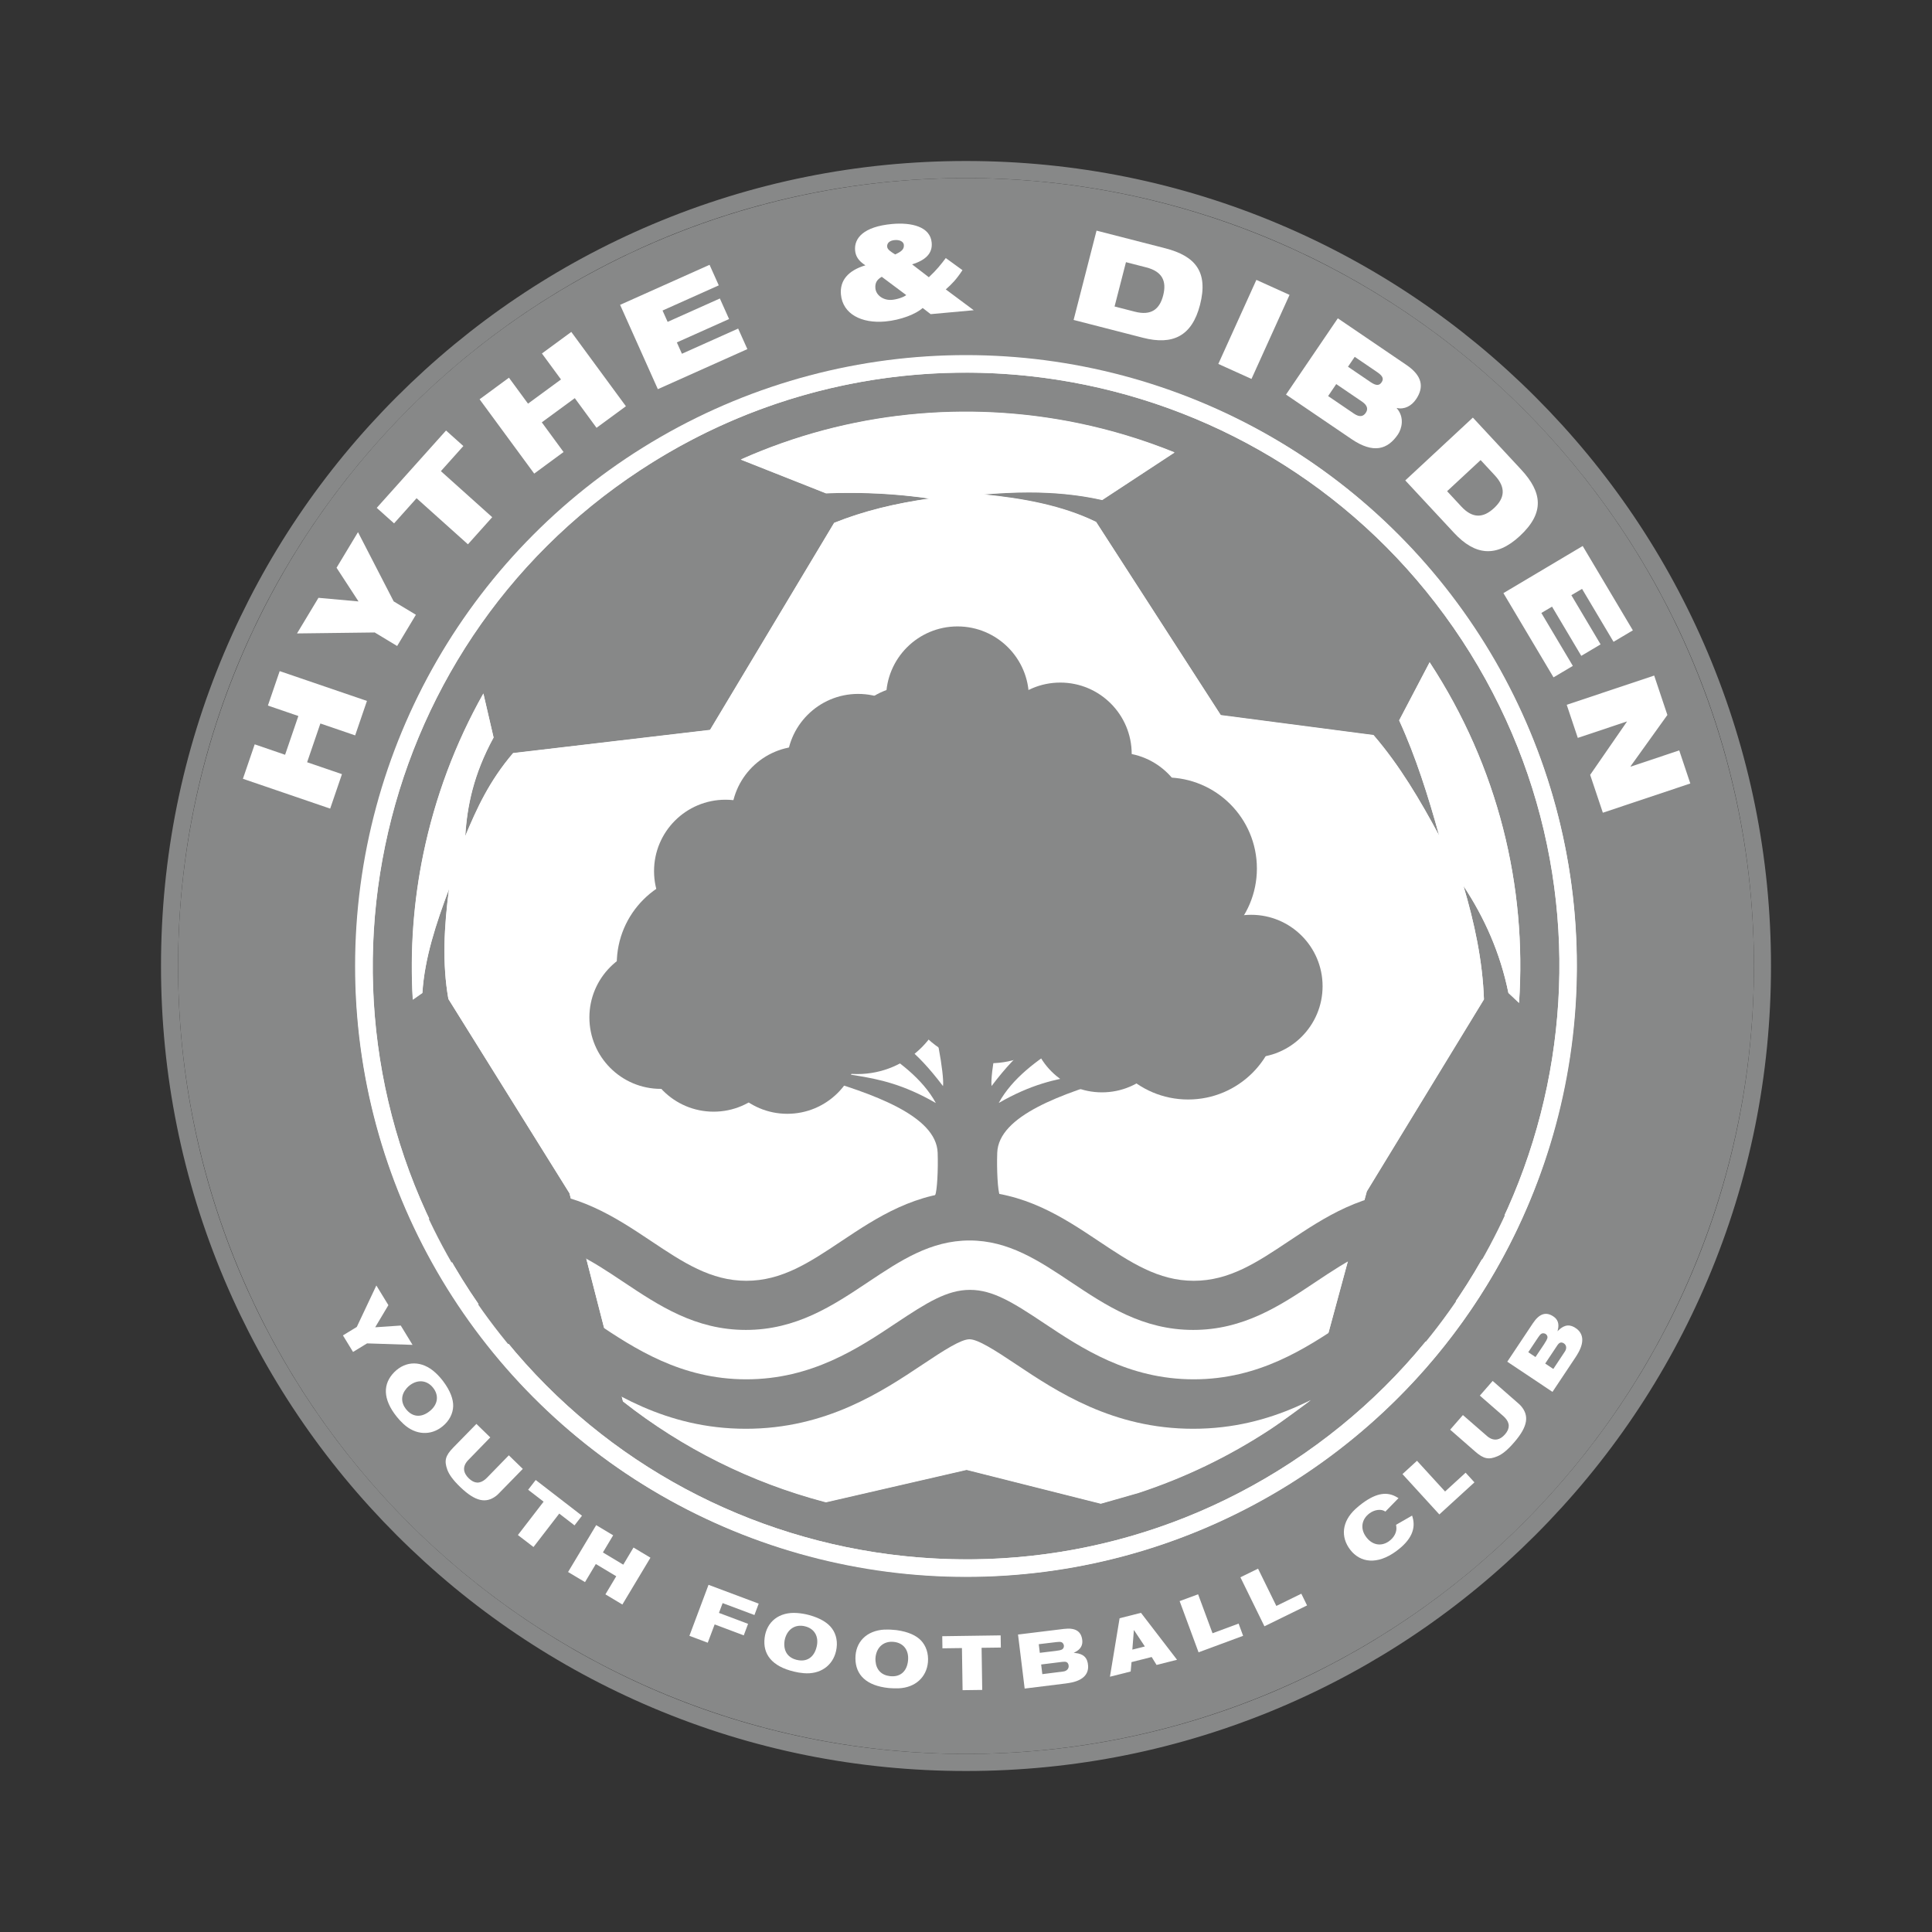 <?xml version="1.0" encoding="UTF-8"?>
<svg xmlns="http://www.w3.org/2000/svg" xmlns:xlink="http://www.w3.org/1999/xlink" id="Layer_2" viewBox="0 0 300 300">
  <rect x="0" y="0" width="300" height="300" fill="#333333" stroke="none"/>
  <defs>
    <style>.cls-1{fill:none;}.cls-2{clip-path:url(#clippath);}.cls-3{fill:#008a3e;}.cls-4,.cls-5{fill:#fff;}.cls-6,.cls-7{fill:#878888;}.cls-7,.cls-5{fill-rule:evenodd;}</style>
    <clipPath id="clippath">
      <circle class="cls-1" cx="150" cy="150" r="92.2"></circle>
    </clipPath>
  </defs>
  <g id="Layer_1-2">
    <rect class="cls-1" width="300" height="300"></rect>
    <circle class="cls-6" cx="150" cy="150" r="122.35"></circle>
    <path class="cls-6" d="m150,27.65c67.57,0,122.35,54.78,122.35,122.35s-54.78,122.35-122.35,122.35S27.65,217.57,27.65,150,82.43,27.65,150,27.65m0-2.65c-16.87,0-33.24,3.31-48.66,9.82-14.89,6.3-28.25,15.31-39.73,26.79-11.48,11.48-20.49,24.85-26.79,39.73-6.52,15.41-9.82,31.78-9.82,48.66s3.31,33.24,9.82,48.66c6.3,14.89,15.31,28.25,26.79,39.73,11.48,11.48,24.85,20.49,39.73,26.79,15.41,6.52,31.78,9.82,48.66,9.82s33.24-3.31,48.66-9.82c14.89-6.3,28.25-15.31,39.73-26.79,11.48-11.48,20.49-24.85,26.79-39.73,6.52-15.41,9.82-31.78,9.82-48.66s-3.31-33.24-9.82-48.66c-6.3-14.89-15.31-28.25-26.79-39.73-11.48-11.48-24.85-20.49-39.73-26.79-15.41-6.52-31.78-9.82-48.66-9.82h0Z"></path>
    <circle class="cls-4" cx="150" cy="150" r="94.86"></circle>
    <path class="cls-4" d="m49.75,112.34l-2.06,6.02,5.41,1.85-1.83,5.35-13.55-4.63,1.83-5.35,4.72,1.62,2.06-6.02-4.73-1.62,1.83-5.35,13.55,4.63-1.83,5.35-5.41-1.85Z"></path>
    <path class="cls-4" d="m58.21,98.21l-12.09.15,3.33-5.53,6.22.56-3.41-5.23,3.33-5.53,5.54,10.75,3.45,2.08-2.91,4.85-3.45-2.08Z"></path>
    <path class="cls-4" d="m64.68,77.37l-3.49,3.9-2.69-2.41,10.76-12.01,2.69,2.41-3.49,3.9,7.97,7.15-3.77,4.21-7.97-7.15Z"></path>
    <path class="cls-4" d="m89.26,61.82l-5.13,3.76,3.38,4.61-4.56,3.35-8.48-11.54,4.56-3.35,2.96,4.03,5.12-3.76-2.96-4.03,4.56-3.35,8.48,11.54-4.56,3.35-3.38-4.61Z"></path>
    <path class="cls-4" d="m96.28,47.34l13.9-6.22,1.43,3.19-8.73,3.91.79,1.76,8.11-3.63,1.43,3.19-8.11,3.63.79,1.76,8.73-3.91,1.43,3.19-13.9,6.22-5.85-13.07Z"></path>
    <path class="cls-4" d="m143.28,47.82c-1.04.94-3.39,1.88-5.83,2.1-3.66.33-6.59-1.15-6.87-4.19-.2-2.16,1.11-3.73,3.8-4.53-1.11-.7-1.52-1.45-1.6-2.31-.17-1.88,1.27-3.7,5.75-4.11,3-.27,5.92.41,6.14,2.89.15,1.62-.86,2.7-3.04,3.38l2.6,2c1.26-1.18,1.91-2.03,2.63-2.98l2.59,1.88c-.99,1.5-1.66,2.16-2.59,2.99l4.34,3.23-6.69.61-1.24-.96Zm-6.36-4.84c-.78.45-1.06.98-.99,1.78.1,1.1,1.26,1.92,2.58,1.8.88-.08,1.87-.45,2.21-.74l-3.8-2.84Zm2.08-3.47c.91-.42,1.42-.77,1.35-1.49-.05-.5-.64-.81-1.42-.74-.82.07-1.22.49-1.17,1.03.04.42.47.72,1.24,1.2Z"></path>
    <path class="cls-4" d="m170.26,35.81l10.67,2.74c4.7,1.21,6.72,3.67,5.41,8.78-1.25,4.88-4.25,6.3-8.85,5.12l-10.78-2.77,3.56-13.87Zm2.81,11.78l3.15.81c2.51.64,3.84-.34,4.4-2.54s-.13-3.7-2.63-4.34l-3.15-.81-1.77,6.88Z"></path>
    <path class="cls-4" d="m195.09,43.46l5.15,2.33-5.91,13.05-5.15-2.33,5.91-13.05Z"></path>
    <path class="cls-4" d="m207.74,49.43l10.65,7.24c2.44,1.66,2.79,3.42,1.49,5.33-.72,1.06-1.83,1.62-2.98,1.35l-.02.03c1.26,1.44.78,3.2.19,4.08-1.58,2.32-3.78,3.06-7.24.7l-10.14-6.89,8.05-11.85Zm-1.51,12.07l4,2.72c.93.63,1.48.42,1.84-.11.35-.51.35-1.12-.58-1.75l-4-2.72-1.26,1.86Zm3.09-4.55l3.53,2.4c.95.64,1.38.47,1.69,0,.3-.45.29-.89-.65-1.54l-3.53-2.4-1.04,1.53Z"></path>
    <path class="cls-4" d="m228.7,64.84l7.5,8.07c3.3,3.56,3.67,6.72-.19,10.31-3.69,3.43-6.98,3.01-10.22-.47l-7.58-8.15,10.49-9.75Zm-3.99,11.44l2.21,2.38c1.76,1.89,3.41,1.78,5.07.24,1.66-1.54,1.89-3.18.13-5.08l-2.21-2.38-5.2,4.83Z"></path>
    <path class="cls-4" d="m245.77,84.8l7.78,13.08-3,1.78-4.89-8.22-1.66.98,4.54,7.64-3,1.78-4.54-7.64-1.66.98,4.89,8.22-3,1.78-7.78-13.08,12.31-7.32Z"></path>
    <path class="cls-4" d="m256.86,104.9l2.05,6.12-5.71,7.96.02.06,7.53-2.52,1.72,5.14-13.58,4.54-1.97-5.88,5.7-8.25v-.04s-7.62,2.55-7.62,2.55l-1.72-5.14,13.58-4.54Z"></path>
    <path class="cls-4" d="m60.31,202.66l-2.05,3.44,3.97-.27,1.83,3-7.06-.23-2.18,1.33-1.57-2.57,2.15-1.31,3.04-6.44,1.86,3.04Z"></path>
    <path class="cls-4" d="m67.6,213.14c.45.41.86.87,1.23,1.36,1.13,1.51,1.56,2.8,1.54,3.84-.03,1.14-.59,2.29-1.66,3.15-1.79,1.46-4.17,1.38-6.07-.39-.38-.35-.72-.72-1.04-1.12-2.2-2.75-2.16-5.12-.37-6.92,1.8-1.8,4.29-1.82,6.37.08Zm-4.55,5.67c.96,1.23,2.34,1.39,3.69.3,1.27-1.02,1.45-2.44.51-3.62-.92-1.16-2.32-1.33-3.57-.42-.2.15-.38.31-.54.5-.9,1.04-.91,2.19-.1,3.24Z"></path>
    <path class="cls-4" d="m73.97,221.1l2.16,2.1-3.49,3.59c-.07.07-.14.15-.2.24-.6.82-.51,1.69.36,2.53.86.83,1.7.86,2.55.15.09-.08.18-.15.26-.24l3.4-3.49,2.17,2.11-3.79,3.88c-.12.13-.26.24-.4.35-1.52,1.12-3.13.88-5.49-1.38-1.2-1.15-1.78-2.01-2.04-2.72-.5-1.39-.32-2.17.92-3.44l3.6-3.68Z"></path>
    <path class="cls-4" d="m83.18,229.81l7.19,5.55-1.16,1.5-2.37-1.83-4,5.19-2.42-1.86,3.99-5.18-2.4-1.85,1.16-1.5Z"></path>
    <path class="cls-4" d="m92.57,236.82l2.64,1.58-1.59,2.66,3.16,1.9,1.59-2.66,2.63,1.58-4.36,7.27-2.63-1.58,1.68-2.81-3.17-1.9-1.68,2.81-2.63-1.57,4.36-7.27Z"></path>
    <path class="cls-4" d="m110.02,246.09l7.79,2.92-.66,1.77-4.94-1.85-.57,1.52,4.52,1.7-.67,1.79-4.52-1.7-1.07,2.84-2.85-1.07,2.97-7.92Z"></path>
    <path class="cls-4" d="m123.81,250.47c.61.05,1.22.15,1.81.31,1.82.49,2.96,1.25,3.57,2.09.68.91.94,2.17.63,3.51-.51,2.25-2.44,3.66-5.03,3.43-.51-.04-1.02-.13-1.51-.25-3.43-.82-4.86-2.71-4.55-5.23.31-2.53,2.27-4.08,5.07-3.86Zm-.1,7.27c1.51.38,2.7-.34,3.1-2.04.38-1.59-.35-2.82-1.82-3.17-1.44-.35-2.65.38-3.08,1.87-.07.24-.11.48-.12.73-.07,1.38.63,2.29,1.92,2.62Z"></path>
    <path class="cls-4" d="m137.35,253.05c.61-.03,1.23,0,1.83.07,1.87.25,3.1.85,3.82,1.6.79.82,1.21,2.03,1.09,3.39-.21,2.3-1.94,3.94-4.54,4.05-.51.02-1.02,0-1.53-.04-3.51-.36-5.17-2.05-5.19-4.59-.02-2.54,1.71-4.34,4.52-4.49Zm.85,7.22c1.55.18,2.63-.69,2.8-2.42.16-1.63-.72-2.75-2.22-2.9-1.47-.15-2.58.72-2.81,2.25-.04.24-.04.49-.02.73.11,1.37.93,2.19,2.24,2.34Z"></path>
    <path class="cls-4" d="m146.3,254.07l9.08-.13.03,1.89-2.99.04.1,6.54-3.05.04-.1-6.54-3.03.04-.03-1.9Z"></path>
    <path class="cls-4" d="m158.08,253.81l7.1-.87c1.84-.23,2.7.38,2.87,1.71.1.82-.24,1.45-1.13,1.9l-.2.1h0s.28.03.28.03c1.25.13,1.89.75,1.96,1.97.08,1.25-.71,2.19-2.48,2.59-.33.07-.66.13-.99.17l-6.38.79-1.03-8.38Zm5.87,2.54c.88-.11,1.08-.21,1.21-.52.04-.1.05-.2.04-.31-.01-.1-.05-.19-.1-.28-.18-.27-.37-.34-1.05-.26l-2.75.33.16,1.34,2.49-.3Zm1.16,3.2c.58-.07.91-.5.82-.97,0-.03-.01-.07-.02-.1-.12-.38-.36-.5-.93-.43l-3.31.41.18,1.5,3.25-.41Z"></path>
    <path class="cls-4" d="m173.85,251.28l3.32-.84,5.6,7.29-3.18.8-.76-1.23-3.13.79-.13,1.46-3.22.81,1.5-9.08Zm3.92,4.38l-1.7-2.56h0s-.24,3.05-.24,3.05l1.95-.49Z"></path>
    <path class="cls-4" d="m183.17,248.62l2.87-1.06,2.24,6.05,4.05-1.5.7,1.9-6.92,2.56-2.94-7.96Z"></path>
    <path class="cls-4" d="m192.61,244.92l2.74-1.34,2.84,5.79,3.88-1.9.89,1.82-6.62,3.24-3.73-7.61Z"></path>
    <path class="cls-4" d="m217.15,232.64l-2.03,2.08-.15-.09c-.51-.3-1.48-.25-2.3.35-1.24.91-1.47,2.35-.6,3.59.95,1.36,2.37,1.61,3.57.78.88-.61,1.29-1.51,1.18-2.29l-.04-.29,2.49-1.43.07.23c.53,1.78-.15,3.57-2.6,5.34-2.89,2.09-5.51,1.77-7.08-.27-1.53-2-1.28-4.38.8-6.31.34-.32.7-.61,1.07-.89,2.27-1.68,3.92-1.83,5.39-.95l.24.14Z"></path>
    <path class="cls-4" d="m217.77,228.9l2.26-2.07,4.36,4.77,3.19-2.92,1.37,1.5-5.45,4.98-5.73-6.27Z"></path>
    <path class="cls-4" d="m225.18,222l1.98-2.27,3.78,3.29c.08.07.16.13.25.19.85.56,1.72.42,2.51-.49.78-.9.76-1.75.01-2.56-.08-.09-.16-.17-.25-.25l-3.67-3.2,1.99-2.28,4.08,3.57c.13.12.26.24.37.38,1.2,1.45,1.05,3.08-1.08,5.55-1.08,1.26-1.9,1.89-2.61,2.19-1.36.58-2.15.44-3.48-.73l-3.88-3.39Z"></path>
    <path class="cls-4" d="m234.06,211.43l3.97-5.96c1.03-1.54,2.05-1.8,3.17-1.06.69.46.94,1.13.7,2.1l-.06.21h0s.2-.19.2-.19c.92-.87,1.8-.94,2.77-.21,1,.76,1.2,1.97.35,3.58-.16.3-.33.59-.52.87l-3.57,5.36-7.03-4.69Zm5.76-2.8c.49-.74.55-.96.4-1.26-.05-.09-.12-.17-.21-.23-.08-.05-.18-.09-.28-.1-.32-.04-.5.06-.88.62l-1.54,2.31,1.12.75,1.4-2.09Zm3.19,1.21c.32-.49.21-1.02-.2-1.26-.03-.02-.06-.03-.09-.05-.36-.15-.62-.06-.93.42l-1.85,2.78,1.26.84,1.81-2.73Z"></path>
    <path class="cls-7" d="m99.42,72.99c21.26-13.97,46.18-17.99,69.26-13.21,23.09,4.78,44.36,18.37,58.33,39.63,13.96,21.26,17.99,46.17,13.21,69.27-4.78,23.09-18.37,44.36-39.63,58.32-21.26,13.97-46.17,17.99-69.27,13.21-23.09-4.78-44.36-18.37-58.32-39.63-13.97-21.26-17.99-46.18-13.21-69.27,4.78-23.09,18.37-44.36,39.63-58.32h0Zm-35.33,82.22c-.45-7.62.11-15.24,1.65-22.67,1.8-8.67,4.92-17.07,9.31-24.86l1.58,6.82c-3.13,5.74-4.11,10.66-4.4,15.33,1.79-4.27,3.72-8.55,7.44-12.9,10.19-1.2,20.39-2.4,30.58-3.6l19.27-32.15c4.56-1.84,9.55-3.03,14.84-3.78-5.51-.81-10.85-1.02-16.09-.82-4.42-1.75-8.83-3.49-13.24-5.24,16.82-7.5,35.17-9.2,52.43-5.63,5.09,1.05,10.08,2.57,14.91,4.52l-11.22,7.37c-6.22-1.39-12.38-1.38-18.52-.85,6.33.62,12.36,1.74,17.57,4.28,6.45,10,12.91,20,19.36,30l23.72,3.1c4.09,4.75,7.23,10.11,10.19,15.6-1.72-6.19-3.63-12.26-6.21-17.89,1.58-3.01,3.15-6.01,4.73-9.02,10.66,16.28,15.09,34.84,13.88,52.88-.55-.52-1.1-1.03-1.65-1.55-1.27-6.23-3.72-11.69-6.98-16.62,1.72,5.8,2.97,11.65,3.18,17.62-6.06,9.94-12.13,19.89-18.19,29.82l-8.8,32.47-.49.38s-3.73,2.78-5.69,4.08c-6.52,4.28-13.4,7.56-20.47,9.88-.33.11-5.53,1.57-5.86,1.67l-20.83-5.25-21.84,5.03s-.26-.07-.39-.1c-11.2-2.98-21.82-8.22-31.13-15.55l-8.31-32.33-18.8-30.16c-.97-5.49-.67-11.25.1-17.09-2,5.34-3.79,10.7-4.14,16.15-.49.35-.98.7-1.48,1.04h0Zm48.45-38.41c3.55,10.42,8.47,19.94,14.77,28.55l-10.2,30.86c-8.17,4.51-17.01,7.13-26.31,8.43,10,1.4,19.67,1.54,29.01.43l27.2,18.83,3.53,20.97,3.76-21.3,26.97-20.28c9.45,2.51,19.03,2.96,28.73,1.36-8.76-.47-17.06-3.22-24.88-8.25l-9.49-33.44c4.84-7.62,8.22-16.72,10.11-27.33-4.9,8.7-10.87,15.77-17.57,21.72l-34.16,1.82c-8.32-6.7-15.22-14.33-21.47-22.38h0Z"></path>
    <path class="cls-4" d="m149.91,57.86c6.32,0,12.61.65,18.78,1.93,23.09,4.78,44.36,18.37,58.33,39.63,13.96,21.26,17.99,46.17,13.21,69.27-4.78,23.09-18.37,44.36-39.63,58.32-15.59,10.24-33.14,15.13-50.49,15.13-6.32,0-12.61-.65-18.77-1.92-23.09-4.78-44.36-18.37-58.32-39.63-13.97-21.26-17.99-46.18-13.21-69.27,4.78-23.09,18.37-44.36,39.63-58.32,15.58-10.24,33.14-15.13,50.49-15.13m-21.64,18.74c1.21-.05,2.43-.07,3.66-.07,4.07,0,8.2.27,12.43.89-5.29.74-10.28,1.93-14.84,3.78l-19.27,32.15c-10.19,1.2-20.39,2.4-30.58,3.6-3.72,4.35-5.65,8.63-7.44,12.9.29-4.66,1.27-9.59,4.4-15.33l-1.58-6.82c-4.39,7.79-7.51,16.19-9.31,24.86-1.54,7.42-2.1,15.05-1.65,22.67.49-.35.99-.7,1.48-1.04.35-5.45,2.14-10.81,4.14-16.15-.76,5.85-1.07,11.6-.1,17.09l18.8,30.16,8.31,32.33c9.31,7.33,19.93,12.57,31.13,15.55.13.03.39.1.39.1l21.84-5.03,20.83,5.25c.33-.1,5.53-1.56,5.86-1.67,7.07-2.32,13.95-5.6,20.47-9.88,1.97-1.29,5.69-4.08,5.69-4.08l.49-.38,8.8-32.47c6.06-9.94,12.12-19.88,18.19-29.82-.21-5.98-1.46-11.82-3.18-17.62,3.26,4.93,5.71,10.39,6.98,16.62.55.52,1.1,1.03,1.65,1.55,1.22-18.04-3.21-36.6-13.88-52.88-1.58,3-3.15,6.01-4.73,9.02,2.58,5.63,4.49,11.7,6.21,17.89-2.95-5.49-6.1-10.86-10.19-15.6l-23.72-3.1c-6.46-10-12.91-20-19.36-30-5.22-2.53-11.25-3.66-17.57-4.28,2.37-.2,4.74-.33,7.12-.33,3.78,0,7.58.32,11.4,1.18l11.22-7.37c-4.83-1.95-9.83-3.47-14.91-4.52-5.76-1.19-11.63-1.8-17.53-1.8-11.79,0-23.69,2.42-34.9,7.42,4.41,1.75,8.83,3.5,13.24,5.24m57.48,39.05c-1.9,10.6-5.27,19.71-10.11,27.33l9.49,33.44c7.82,5.03,16.12,7.78,24.88,8.25-3.78.62-7.55.94-11.29.94-5.86,0-11.68-.77-17.44-2.3l-26.97,20.28-3.76,21.3-3.53-20.97-27.2-18.83c-4.14.49-8.34.74-12.61.74-5.36,0-10.83-.39-16.4-1.17,9.3-1.3,18.13-3.92,26.31-8.43l10.2-30.86c-6.3-8.62-11.22-18.13-14.77-28.55,6.26,8.05,13.15,15.68,21.47,22.38l34.16-1.82c6.71-5.95,12.68-13.02,17.57-21.72m-35.83-60.45v2.65-2.65c-18.48,0-36.44,5.39-51.95,15.57-21.16,13.9-35.64,35.21-40.77,60-5.14,24.79-.31,50.1,13.59,71.26,13.9,21.16,35.21,35.64,60,40.77,6.35,1.31,12.84,1.98,19.31,1.98,18.48,0,36.44-5.38,51.95-15.57,21.16-13.9,35.64-35.21,40.77-60,5.13-24.8.31-50.11-13.59-71.26-13.9-21.16-35.21-35.64-60.01-40.77-6.35-1.31-12.84-1.98-19.31-1.98h0Zm-27.71,16.14c8.89-3.16,18.18-4.75,27.72-4.75,5.69,0,11.41.59,17,1.74,3.24.67,6.45,1.54,9.6,2.59l-5.9,3.88c-3.4-.68-6.97-1.01-10.86-1.01-2.27,0-4.68.11-7.35.34l-.03,5.29c6.89.67,11.87,1.82,16.01,3.71,5.51,8.54,11.03,17.08,16.54,25.63l2.41,3.74.67,1.03,1.22.16,22.7,2.97c3.73,4.5,6.63,9.55,9.21,14.36l4.9-1.97c-1.45-5.2-3.26-11.25-5.82-17.09l.11-.22c.62-1.18,1.24-2.36,1.85-3.54,6.16,10.61,9.85,22.24,10.91,34.3-1.04-2.17-2.25-4.3-3.64-6.41l-4.76,2.22c1.82,6.14,2.79,11.3,3.04,16.18-2.96,4.85-5.92,9.7-8.87,14.55-2.88,4.72-5.76,9.45-8.64,14.17l-.07-1.19c-7.95-.42-15.59-2.88-22.75-7.3l-8.9-31.33c4.68-7.68,7.99-16.84,9.85-27.27l-4.93-1.77c-4.34,7.72-9.69,14.41-16.34,20.42l-32.2,1.71c-6.97-5.72-13.43-12.52-20.26-21.31l-4.61,2.48c3.47,10.18,8.28,19.65,14.33,28.15l-9.44,28.57c-7.22,3.84-15.24,6.34-24.49,7.64v1.47s-18.29-29.34-18.29-29.34c-.71-4.4-.65-9.3.2-15.79l-4.75-1.18c.21-1.37.46-2.74.74-4.1.42-2.02.91-4.02,1.47-6-.1.85-.18,1.71-.23,2.59l5.1,1.19c1.62-3.86,3.33-7.65,6.35-11.41l10.89-1.28,18.63-2.19,1.3-.15.67-1.12,18.8-31.38c3.91-1.49,8.31-2.57,13.4-3.29l.02-5.26c-4.2-.62-8.4-.92-12.82-.92-1.05,0-2.12.02-3.19.05l-2.11-.83c-1.48-.58-2.95-1.17-4.43-1.75h0Zm34.54,133.74l25.12-18.89c5.56,1.37,11.23,2.06,16.86,2.06,3.33,0,6.71-.24,10.08-.72l-7.69,28.37c-.86.64-3.72,2.75-5.31,3.8-6.19,4.07-12.87,7.29-19.84,9.58-.21.07-1.94.56-3.2.91-.85.24-1.46.41-1.88.53l-20.13-5.07-.62-.16-.62.14-21.2,4.88c-10.68-2.88-20.51-7.74-29.22-14.45l-7.35-28.62c5.23.68,10.44,1.02,15.49,1.02,4.01,0,8.01-.22,11.92-.64l25.46,17.63,3.35,19.87,5.23.02,3.58-20.27h0Z"></path>
    <polygon class="cls-5" points="152.29 90.66 194.11 118.34 211.79 177.64 210.01 184.67 196.19 216.26 150.33 228.26 96.23 196.03 90.8 184.65 108.44 118.67 135.24 99.49 152.29 90.66"></polygon>
    <path class="cls-6" d="m180.8,163.79c-10.89,4.3-15.67,1.7-25.72,7.48,4.18-7.66,15.62-11.43,18.29-14.51-.42-.01-.75-.04-1.01-.13-.34-.11-.58-.33-.8-.71-6.02,6.07-8.73,1-17.59,12.72-.24-1.72,1.19-9.92,2.5-12.4-.79.25-1.41.34-1.95.29-.71-.06-1.28-.34-1.89-.82-.35,1.91-1.77,5.23-2.29,8.09-.01.06-.14.63-.14.63,0,0-.13-.57-.14-.63-.52-2.85-1.95-6.17-2.29-8.08-.62.48-1.19.77-1.89.82-.54.05-1.16-.05-1.95-.29,1.31,2.48,2.73,10.69,2.5,12.4-8.87-11.72-11.57-6.65-17.59-12.72-.22.38-.46.59-.8.71-.26.09-.59.11-1.01.13,2.67,3.08,14.11,6.85,18.29,14.51-10.05-5.79-14.83-3.19-25.72-7.48.1.4-.04.65-.86.91.44,0,.79.17,1.2.32,2.2.83,4.32,1.5,6.35,2.08h0c9.25,2.68,19.1,6.13,19.31,11.89.09,2.65-.09,5.99-.39,6.57-.19.36-.49.73-.96,1.15-.18.17-.04.47.2.44.98-.12,1.86-.33,2.67-.33.27,0,.52.02.77.08.35.08.72.06,1.06-.04.35-.11.81-.17,1.27-.18.47.02.92.08,1.28.18.34.1.71.12,1.06.04.25-.06.51-.08.77-.08.81,0,1.69.21,2.67.33.24.03.38-.27.2-.44-.47-.42-.77-.78-.96-1.15-.3-.58-.49-3.91-.39-6.57.2-5.76,10.06-9.21,19.31-11.89h0c2.02-.58,4.15-1.26,6.35-2.08.4-.15.76-.32,1.2-.32-.82-.26-.96-.5-.86-.91Z"></path>
    <path class="cls-3" d="m153.04,152.29c-1.2,3.76-1.74,8.71-2.96,11.73,1.19-5.05.69-9.49,1.78-13.07.23.38.65.91,1.19,1.34Z"></path>
    <g class="cls-2">
      <path class="cls-6" d="m428.55,184.98c-8.37,0-14.53,4.11-19.97,7.74-4.96,3.3-9.24,6.16-14.77,6.16s-9.81-2.85-14.77-6.16c-5.44-3.63-11.6-7.74-19.97-7.74s-14.53,4.11-19.97,7.74c-4.96,3.31-9.24,6.16-14.77,6.16s-9.81-2.85-14.77-6.16c-5.44-3.63-11.6-7.74-19.97-7.74s-14.53,4.11-19.97,7.74c-4.96,3.3-9.24,6.16-14.77,6.16s-9.81-2.85-14.77-6.16c-5.44-3.63-11.6-7.74-19.97-7.74s-14.53,4.11-19.97,7.74c-4.96,3.31-9.24,6.16-14.77,6.16s-9.81-2.85-14.77-6.16c-5.44-3.63-11.6-7.74-19.97-7.74s-14.53,4.11-19.97,7.74c-4.96,3.31-9.24,6.16-14.77,6.16s-9.81-2.85-14.77-6.16c-5.44-3.63-11.6-7.74-19.97-7.74s-14.53,4.11-19.97,7.74c-4.96,3.31-9.24,6.16-14.77,6.16s-9.81-2.85-14.77-6.16c-5.44-3.63-11.6-7.74-19.97-7.74s-14.53,4.11-19.97,7.74c-4.96,3.31-9.24,6.16-14.77,6.16s-9.81-2.85-14.77-6.16c-5.44-3.63-11.6-7.74-19.97-7.74s-14.53,4.11-19.97,7.74c-4.96,3.3-9.24,6.16-14.77,6.16s-9.81-2.85-14.77-6.16c-5.44-3.63-11.6-7.74-19.97-7.74h-2.95v7.64h2.95c6.05,0,10.76,3.13,15.73,6.45,5.49,3.66,11.16,7.44,19,7.44s13.52-3.78,19-7.44c4.98-3.32,9.68-6.45,15.73-6.45s10.76,3.13,15.73,6.45c5.49,3.66,11.16,7.44,19,7.44s13.52-3.78,19-7.44c4.98-3.32,9.68-6.45,15.73-6.45s10.76,3.13,15.73,6.45c5.49,3.66,11.16,7.44,19,7.44s13.52-3.78,19-7.44c4.98-3.32,9.68-6.45,15.73-6.45s10.76,3.13,15.73,6.45c5.49,3.66,11.16,7.44,19,7.44s13.52-3.78,19-7.44c4.98-3.32,9.68-6.45,15.73-6.45s10.76,3.13,15.73,6.45c5.49,3.66,11.16,7.44,19,7.44s13.52-3.78,19-7.44c4.98-3.32,9.68-6.45,15.73-6.45s10.76,3.13,15.73,6.45c5.49,3.66,11.16,7.44,19,7.44s13.52-3.78,19-7.44c4.98-3.32,9.68-6.45,15.73-6.45s10.76,3.13,15.73,6.45c5.49,3.66,11.16,7.44,19,7.44s13.52-3.78,19-7.44c4.98-3.32,9.68-6.45,15.73-6.45s10.76,3.13,15.73,6.45c5.49,3.66,11.16,7.44,19,7.44s13.52-3.78,19-7.44c4.98-3.32,9.68-6.45,15.73-6.45h2.95v-7.64h-2.95Z"></path>
      <path class="cls-6" d="m439.16,200.29h-10.62c-3.55,0-6.67,1.96-11.48,5.16-5.83,3.89-13.1,8.73-23.26,8.73s-17.42-4.84-23.26-8.73c-4.8-3.2-7.93-5.16-11.48-5.16s-6.67,1.96-11.48,5.16c-5.83,3.89-13.1,8.73-23.26,8.73s-17.42-4.84-23.26-8.73c-4.8-3.2-7.93-5.16-11.48-5.16s-6.67,1.96-11.48,5.16c-5.83,3.89-13.1,8.73-23.26,8.73s-17.42-4.84-23.26-8.73c-4.8-3.2-7.93-5.16-11.48-5.16s-6.67,1.96-11.48,5.16c-5.83,3.89-13.1,8.73-23.26,8.73s-17.42-4.84-23.26-8.73c-4.8-3.2-7.93-5.16-11.48-5.16s-6.67,1.96-11.48,5.16c-5.83,3.89-13.09,8.73-23.26,8.73s-17.42-4.84-23.26-8.73c-4.8-3.2-7.93-5.16-11.48-5.16s-6.67,1.96-11.48,5.16c-5.83,3.89-13.09,8.73-23.26,8.73s-17.42-4.84-23.26-8.73c-4.8-3.2-7.93-5.16-11.48-5.16s-6.67,1.96-11.48,5.16c-5.83,3.89-13.1,8.73-23.26,8.73s-17.42-4.84-23.26-8.73c-4.8-3.2-7.93-5.16-11.48-5.16s-6.67,1.96-11.48,5.16c-5.83,3.89-13.09,8.73-23.26,8.73s-17.42-4.84-23.26-8.73c-4.8-3.2-7.93-5.16-11.48-5.16h-10.62v-9.29h-7.67v9.29c0,4.24,3.43,7.67,7.67,7.67h10.62c1.31,0,3.93,1.68,7.22,3.88,6.34,4.23,15.03,10.02,27.51,10.02s21.17-5.79,27.51-10.02c3.29-2.2,5.92-3.88,7.22-3.88s3.93,1.68,7.22,3.88c6.34,4.23,15.03,10.02,27.51,10.02s21.17-5.79,27.51-10.02c3.29-2.2,5.92-3.88,7.22-3.88s3.93,1.68,7.22,3.88c6.34,4.23,15.03,10.02,27.51,10.02s21.17-5.79,27.51-10.02c3.29-2.2,5.92-3.88,7.22-3.88s3.93,1.68,7.22,3.88c6.34,4.23,15.03,10.02,27.51,10.02s21.17-5.79,27.51-10.02c3.29-2.2,5.92-3.88,7.22-3.88s3.93,1.68,7.22,3.88c6.34,4.23,15.03,10.02,27.51,10.02s21.17-5.79,27.51-10.02c3.29-2.2,5.92-3.88,7.22-3.88s3.93,1.68,7.22,3.88c6.34,4.23,15.03,10.02,27.51,10.02s21.17-5.79,27.51-10.02c3.29-2.2,5.92-3.88,7.22-3.88s3.93,1.68,7.22,3.88c6.34,4.23,15.03,10.02,27.51,10.02s21.17-5.79,27.51-10.02c3.29-2.2,5.92-3.88,7.22-3.88s3.93,1.68,7.22,3.88c6.34,4.23,15.03,10.02,27.51,10.02s21.17-5.79,27.51-10.02c3.29-2.2,5.92-3.88,7.22-3.88h10.62c4.24,0,7.67-3.43,7.67-7.67v-9.29h-7.67v9.29Z"></path>
    </g>
    <circle class="cls-6" cx="148.68" cy="108.36" r="11.09"></circle>
    <circle class="cls-6" cx="141.43" cy="117.58" r="11.09"></circle>
    <circle class="cls-6" cx="124.64" cy="126.96" r="11.09"></circle>
    <circle class="cls-6" cx="164.64" cy="117.08" r="11.09"></circle>
    <circle class="cls-6" cx="194.28" cy="153.14" r="11.09"></circle>
    <circle class="cls-3" cx="157.13" cy="130.62" r="11.09"></circle>
    <circle class="cls-6" cx="133.25" cy="118.84" r="11.09"></circle>
    <circle class="cls-6" cx="112.65" cy="135.27" r="11.09"></circle>
    <circle class="cls-6" cx="102.61" cy="157.99" r="11.09"></circle>
    <circle class="cls-6" cx="122.25" cy="161.86" r="11.09"></circle>
    <circle class="cls-6" cx="171.11" cy="158.53" r="11.09"></circle>
    <circle class="cls-6" cx="171.9" cy="147.59" r="11.09"></circle>
    <circle class="cls-6" cx="173.53" cy="127.96" r="11.09"></circle>
    <circle class="cls-6" cx="110.81" cy="161.53" r="11.09"></circle>
    <circle class="cls-6" cx="109.91" cy="149.68" r="14.14"></circle>
    <circle class="cls-6" cx="120.45" cy="143.75" r="14.14"></circle>
    <circle class="cls-6" cx="184.49" cy="156.59" r="14.14"></circle>
    <circle class="cls-6" cx="181.03" cy="134.86" r="14.14"></circle>
    <circle class="cls-6" cx="153.7" cy="150.96" r="14.14"></circle>
    <circle class="cls-6" cx="141.52" cy="138.32" r="14.14"></circle>
    <circle class="cls-6" cx="133.12" cy="152.64" r="14.14"></circle>
    <circle class="cls-6" cx="157.71" cy="130.03" r="14.14"></circle>
  </g>
</svg>
